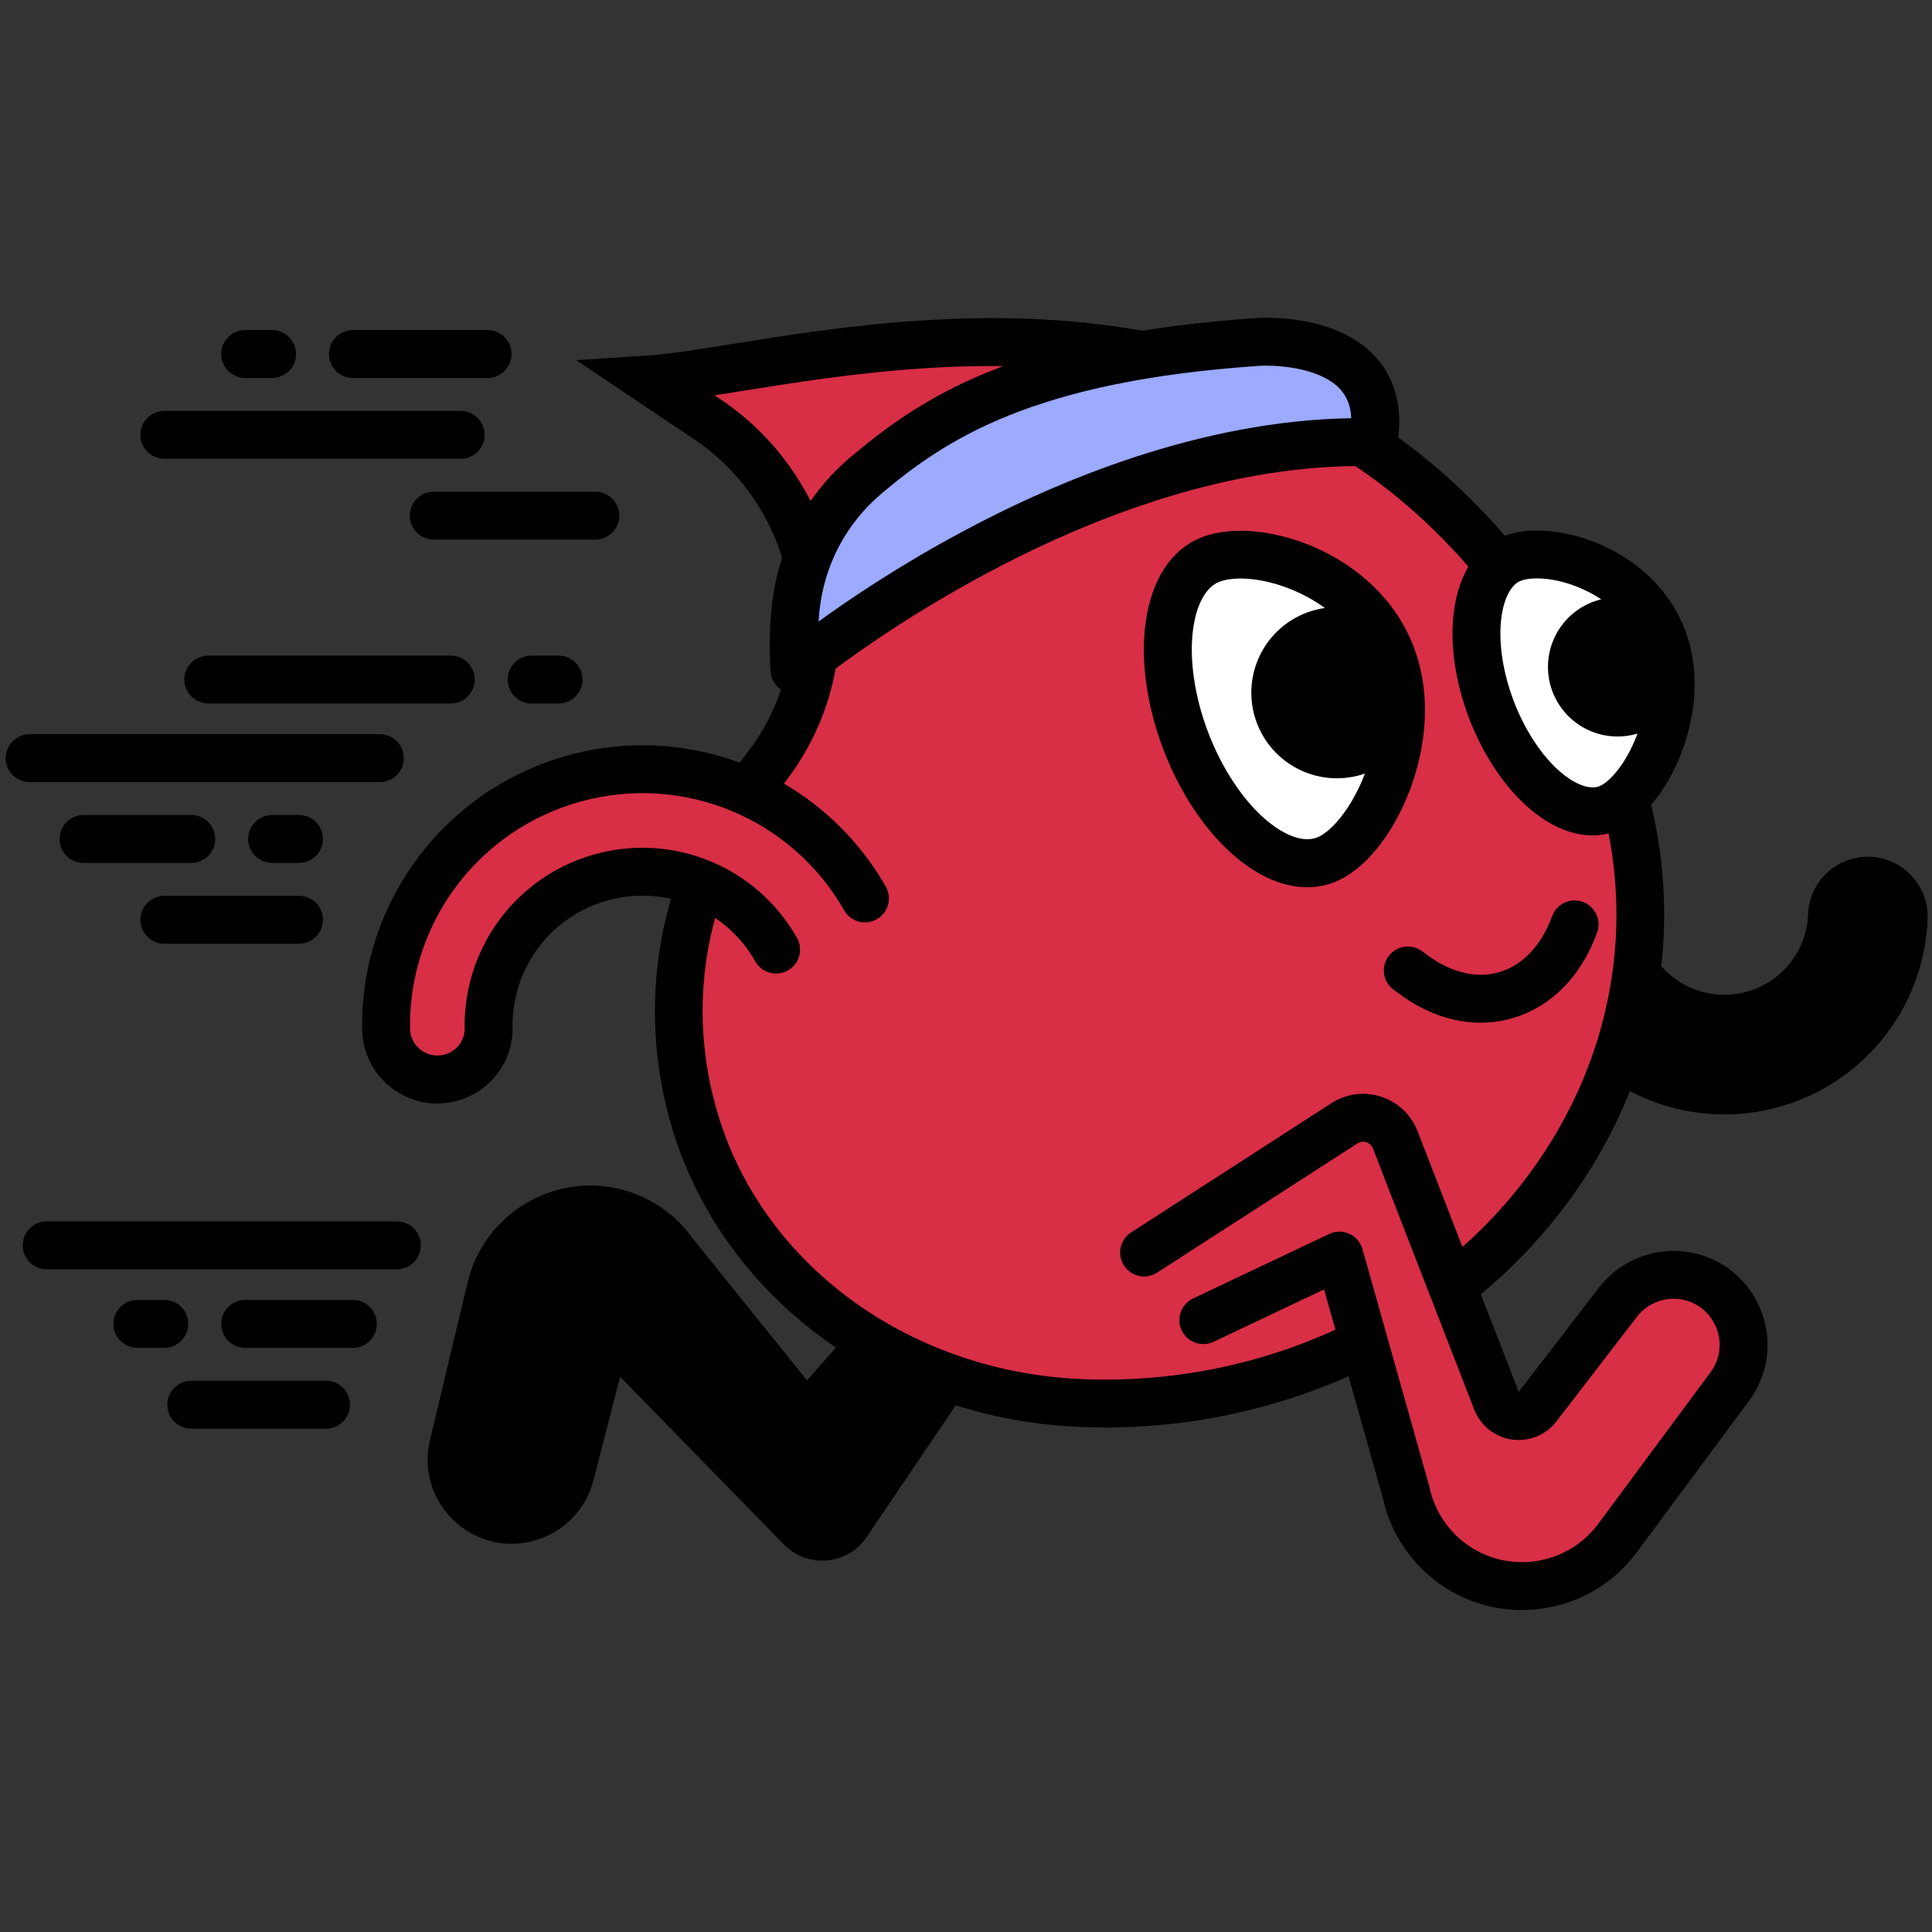 <svg xmlns="http://www.w3.org/2000/svg" xmlns:xlink="http://www.w3.org/1999/xlink" width="1080" zoomAndPan="magnify" viewBox="0 0 810 810" height="1080" preserveAspectRatio="xMidYMid meet" version="1.0"><rect x="0" y="0" width="810" height="810" fill="#333333" stroke="none"/><path fill="#000000" d="M 779.902 369.574 C 789.504 367.477 798.516 375.008 798.141 384.82 C 796.898 418.281 773.238 447.973 739.004 455.43 C 704.766 462.895 670.906 445.754 655.844 415.832 C 651.426 407.062 656.484 396.469 666.086 394.371 C 672.738 392.918 679.602 396.078 682.652 402.168 C 691.664 420.188 712.02 430.516 732.602 426.035 C 753.184 421.543 767.391 403.672 768.082 383.543 C 768.32 376.738 773.238 371.004 779.891 369.562 Z M 779.902 369.574 " fill-opacity="1" fill-rule="nonzero"/><path fill="#000000" d="M 722.926 467.227 C 691.262 467.227 661.555 449.543 646.871 420.375 C 643.355 413.398 643.27 405.355 646.633 398.312 C 649.996 391.262 656.309 386.266 663.938 384.598 C 675.145 382.148 686.531 387.547 691.625 397.711 C 698.793 412.055 714.77 419.688 730.457 416.262 C 746.145 412.832 757.488 399.254 758.043 383.227 C 758.43 371.871 766.539 362.219 777.746 359.773 L 779.879 369.586 L 777.746 359.773 C 785.375 358.117 793.195 360.035 799.18 365.043 C 805.168 370.051 808.441 377.406 808.156 385.211 C 806.711 424.055 779.152 456.973 741.125 465.254 C 735.051 466.586 728.938 467.227 722.914 467.227 Z M 669.336 404.086 C 668.973 404.086 668.594 404.125 668.219 404.211 C 666.137 404.664 665.156 406.121 664.766 406.949 C 664.379 407.777 663.852 409.445 664.816 411.34 C 678.172 437.871 707.801 451.965 736.867 445.641 C 765.938 439.301 787.008 414.152 788.113 384.473 C 788.188 382.336 787.02 381.043 786.316 380.453 C 785.613 379.863 784.133 378.949 782.039 379.402 C 779.805 379.891 778.199 381.746 778.121 383.918 C 777.258 409.133 759.422 430.504 734.734 435.875 C 710.062 441.246 684.949 429.25 673.664 406.684 C 672.852 405.066 671.168 404.086 669.336 404.086 Z M 669.336 404.086 " fill-opacity="1" fill-rule="nonzero"/><path fill="#000000" d="M 403.18 567.641 L 355.051 638.824 C 350.645 645.336 341.371 646.164 335.875 640.543 L 265.328 568.305 C 260.672 563.535 252.602 565.695 250.934 572.145 L 239.035 618.242 C 236.789 626.926 230.113 633.777 221.477 636.227 C 202.93 641.484 185.57 624.828 190.051 606.078 L 205.84 539.902 C 211.301 517.039 234.191 502.867 257.082 508.164 C 267.363 510.547 276.398 516.637 282.445 525.281 L 337.98 594.246 L 373.965 553.594 " fill-opacity="1" fill-rule="nonzero"/><path fill="#000000" d="M 344.734 654.336 C 338.711 654.336 332.949 651.926 328.695 647.57 L 259.996 577.227 L 248.762 620.762 C 245.637 632.863 236.238 642.488 224.215 645.887 C 212.039 649.34 199.312 646.164 190.176 637.406 C 181.039 628.645 177.336 616.07 180.273 603.758 L 196.062 537.582 C 202.777 509.445 231.152 491.863 259.344 498.398 C 271.941 501.324 282.973 508.715 290.453 519.246 L 338.332 578.695 L 366.445 546.957 C 370.125 542.801 376.473 542.414 380.617 546.09 C 384.77 549.77 385.16 556.105 381.48 560.258 L 345.488 600.91 C 343.527 603.117 340.707 604.348 337.73 604.285 C 334.781 604.211 331.996 602.844 330.152 600.547 L 274.617 531.582 C 274.477 531.406 274.34 531.23 274.215 531.043 C 269.57 524.418 262.68 519.773 254.812 517.941 C 237.34 513.887 219.758 524.781 215.59 542.227 L 199.805 608.402 C 198.535 613.711 200.129 619.121 204.07 622.898 C 208.012 626.676 213.484 628.031 218.727 626.551 C 223.91 625.082 227.965 620.938 229.309 615.719 L 241.207 569.621 C 242.875 563.133 247.945 558.027 254.422 556.305 C 260.898 554.574 267.824 556.48 272.508 561.277 L 343.051 633.516 C 343.703 634.18 344.457 634.266 344.961 634.219 C 345.473 634.168 346.188 633.953 346.715 633.176 L 394.848 561.992 C 397.945 557.398 404.195 556.195 408.789 559.293 C 413.383 562.395 414.59 568.645 411.488 573.238 L 363.359 644.422 C 359.555 650.031 353.508 653.605 346.766 654.211 C 346.09 654.273 345.41 654.297 344.734 654.297 Z M 344.734 654.336 " fill-opacity="1" fill-rule="nonzero"/><path fill="#d82e46" d="M 271.664 159.109 C 339.387 154.742 555.254 81.664 664.516 292.73 C 698.215 355.191 694.914 429.012 655.742 488.75 C 613.535 553.133 536.203 591.297 454.121 588.273 C 378.129 585.473 312.707 538.422 291.848 471.605 C 275.984 420.766 286.398 366.086 320.137 323.125 C 320.762 322.324 321.379 321.52 321.992 320.703 C 356.781 274.355 344.734 208.105 296.59 175.824 L 271.652 159.109 Z M 271.664 159.109 " fill-opacity="1" fill-rule="nonzero"/><path fill="#000000" d="M 463.234 598.473 C 460.086 598.473 456.934 598.41 453.758 598.301 C 373.348 595.324 304.434 545.613 282.27 474.594 C 274 448.074 272.355 419.699 277.539 392.527 C 282.711 365.406 294.707 339.254 312.254 316.926 C 312.832 316.188 313.41 315.434 313.984 314.68 C 328.934 294.773 334.844 270.176 330.641 245.43 C 326.422 220.555 311.977 198.227 291.02 184.172 L 241.531 150.988 L 271.027 149.094 C 280.312 148.492 293.078 146.445 307.836 144.086 C 352.527 136.922 420.062 126.102 487.719 140.398 C 569.082 157.578 631.547 207.25 673.402 288.047 C 690.773 320.277 699.105 356.297 697.5 392.215 C 695.891 428.156 684.359 463.438 664.152 494.258 C 621.633 559.105 545.289 598.488 463.234 598.488 Z M 299.566 165.723 L 302.203 167.492 C 327.715 184.598 345.301 211.781 350.445 242.066 C 355.578 272.312 348.336 302.367 330.051 326.727 C 329.398 327.605 328.734 328.461 328.055 329.324 C 296.191 369.898 286.488 420.664 301.449 468.617 C 321.078 531.531 382.586 575.582 454.5 578.242 C 533.141 581.117 607.035 544.746 647.348 483.254 C 684.633 426.387 687.746 356.949 655.68 297.512 L 655.605 297.359 C 565.43 123.164 399.93 149.684 311.012 163.93 C 307.047 164.555 303.23 165.172 299.566 165.746 Z M 299.566 165.723 " fill-opacity="1" fill-rule="nonzero"/><path fill="#d82e46" d="M 479.664 525.133 L 563.648 470.953 C 571.332 465.996 581.633 469.336 584.949 477.867 L 627.43 587.355 C 630.23 594.586 639.855 595.965 644.574 589.828 L 678.348 545.941 C 684.711 537.668 694.988 533.402 705.344 534.719 C 727.582 537.57 738.551 563.297 725.195 581.305 L 678.098 644.887 C 661.816 666.859 630.867 671.566 608.793 655.441 C 598.891 648.199 592 637.555 589.477 625.547 L 561.555 526.426 L 504.5 553.469 " fill-opacity="1" fill-rule="nonzero"/><path fill="#000000" d="M 638.035 675.004 C 625.797 675.004 613.461 671.277 602.883 663.547 C 591.047 654.898 582.84 642.273 579.738 627.969 L 555.129 540.594 L 508.816 562.543 C 503.809 564.914 497.824 562.781 495.438 557.773 C 493.066 552.766 495.199 546.781 500.207 544.395 L 557.262 517.352 C 559.934 516.082 563.023 516.059 565.719 517.289 C 568.406 518.504 570.426 520.863 571.23 523.699 L 599.156 622.82 C 599.219 623.035 599.266 623.25 599.316 623.473 C 601.34 633.074 606.824 641.547 614.73 647.332 C 632.289 660.156 657.098 656.379 670.039 638.91 L 717.141 575.332 C 721.27 569.762 722.109 562.633 719.387 556.258 C 716.664 549.879 710.941 545.551 704.074 544.672 C 697.297 543.805 690.484 546.629 686.316 552.051 L 652.543 595.938 C 648.152 601.648 640.984 604.547 633.867 603.531 C 626.742 602.504 620.691 597.695 618.082 590.98 L 575.598 481.496 C 574.945 479.801 573.602 479.137 572.848 478.898 C 572.109 478.66 570.629 478.395 569.098 479.387 L 485.109 533.566 C 480.453 536.578 474.242 535.234 471.23 530.566 C 468.23 525.91 469.559 519.699 474.23 516.688 L 558.215 462.508 C 564.43 458.504 572.02 457.512 579.051 459.797 C 586.078 462.082 591.637 467.34 594.309 474.23 L 636.73 583.551 L 670.402 539.805 C 678.91 528.746 692.805 522.973 706.637 524.754 C 720.656 526.551 732.328 535.387 737.875 548.387 C 743.422 561.391 741.703 575.934 733.293 587.281 L 686.191 650.859 C 674.508 666.633 656.383 675.004 638.047 675.004 Z M 638.035 675.004 " fill-opacity="1" fill-rule="nonzero"/><path fill="#ffffff" d="M 697.008 267.527 C 708.055 296.508 689.93 332.977 674.055 339.039 C 658.18 345.102 636.34 326.516 625.285 297.547 C 614.238 268.57 618.156 240.184 634.031 234.121 C 649.906 228.059 685.953 238.551 697.008 267.527 Z M 697.008 267.527 " fill-opacity="1" fill-rule="nonzero"/><path fill="#000000" d="M 667.641 350.246 C 659.07 350.246 650.02 346.445 641.348 339.066 C 630.883 330.152 621.844 316.676 615.91 301.113 C 609.973 285.551 607.738 269.473 609.621 255.855 C 611.793 240.082 619.195 229.023 630.469 224.734 C 641.223 220.629 656.91 222.074 671.406 228.5 C 688.074 235.891 700.5 248.477 706.398 263.941 C 714.328 284.746 708.945 305.129 705.016 315.434 C 698.828 331.684 688.336 344.324 677.633 348.402 C 674.418 349.633 671.066 350.234 667.641 350.234 Z M 644.398 242.492 C 641.598 242.492 639.266 242.867 637.609 243.496 C 633.629 245.016 630.594 250.66 629.5 258.605 C 628.094 268.797 629.977 281.688 634.66 293.961 C 639.34 306.246 646.52 317.113 654.352 323.766 C 660.461 328.961 666.488 331.156 670.465 329.641 C 674.91 327.945 681.762 320.062 686.242 308.293 C 691.188 295.301 691.688 281.75 687.621 271.094 C 682.25 257.023 670.051 249.871 663.262 246.859 C 656.195 243.723 649.508 242.492 644.398 242.492 Z M 644.398 242.492 " fill-opacity="1" fill-rule="nonzero"/><path fill="#ffffff" d="M 583.289 274.656 C 596.555 309.445 574.793 353.258 555.719 360.523 C 536.641 367.805 510.422 345.492 497.156 310.703 C 483.891 275.914 488.586 241.812 507.664 234.535 C 526.738 227.258 570.012 239.855 583.277 274.656 Z M 583.289 274.656 " fill-opacity="1" fill-rule="nonzero"/><path fill="#000000" d="M 548.035 371.973 C 538.211 371.973 527.793 367.578 517.754 359.031 C 505.43 348.539 494.785 332.652 487.77 314.277 C 480.766 295.906 478.121 276.953 480.328 260.926 C 482.84 242.742 491.273 230.043 504.074 225.16 C 528.473 215.848 577.504 231.371 592.652 271.082 C 601.941 295.441 595.602 319.375 590.996 331.484 C 583.77 350.484 571.621 365.207 559.281 369.914 C 555.668 371.293 551.891 371.969 548.023 371.969 Z M 520.086 242.543 C 516.66 242.543 513.637 243.008 511.238 243.91 C 505.68 246.031 501.664 253.234 500.234 263.664 C 498.5 276.227 500.797 292.062 506.547 307.113 C 512.293 322.172 521.117 335.512 530.781 343.734 C 538.801 350.559 546.582 353.258 552.152 351.137 C 557.914 348.941 566.676 339.027 572.258 324.332 C 578.371 308.277 578.973 291.473 573.914 278.223 C 564.742 254.164 537.32 242.543 520.102 242.543 Z M 520.086 242.543 " fill-opacity="1" fill-rule="nonzero"/><path fill="#000000" d="M 596.379 290.422 C 596.379 291.594 596.324 292.77 596.207 293.938 C 596.094 295.105 595.922 296.27 595.691 297.422 C 595.461 298.574 595.176 299.711 594.836 300.836 C 594.492 301.961 594.098 303.066 593.648 304.152 C 593.199 305.238 592.695 306.297 592.145 307.336 C 591.59 308.371 590.984 309.379 590.332 310.355 C 589.68 311.332 588.98 312.273 588.234 313.184 C 587.488 314.09 586.703 314.961 585.871 315.793 C 585.039 316.621 584.172 317.41 583.262 318.156 C 582.352 318.902 581.41 319.602 580.434 320.254 C 579.457 320.906 578.449 321.512 577.414 322.062 C 576.375 322.617 575.316 323.121 574.23 323.57 C 573.145 324.02 572.039 324.414 570.914 324.758 C 569.789 325.098 568.652 325.383 567.5 325.613 C 566.348 325.84 565.184 326.012 564.016 326.129 C 562.848 326.242 561.676 326.301 560.5 326.301 C 559.324 326.301 558.152 326.242 556.98 326.129 C 555.812 326.012 554.652 325.84 553.5 325.613 C 552.348 325.383 551.207 325.098 550.082 324.758 C 548.957 324.414 547.852 324.02 546.766 323.57 C 545.684 323.121 544.621 322.617 543.586 322.062 C 542.547 321.512 541.543 320.906 540.562 320.254 C 539.586 319.602 538.645 318.902 537.734 318.156 C 536.828 317.41 535.957 316.621 535.125 315.793 C 534.297 314.961 533.508 314.09 532.762 313.184 C 532.016 312.273 531.316 311.332 530.664 310.355 C 530.012 309.379 529.41 308.371 528.855 307.336 C 528.301 306.297 527.797 305.238 527.348 304.152 C 526.898 303.066 526.504 301.961 526.164 300.836 C 525.82 299.711 525.535 298.574 525.309 297.422 C 525.078 296.27 524.906 295.105 524.789 293.938 C 524.676 292.77 524.617 291.594 524.617 290.422 C 524.617 289.246 524.676 288.074 524.789 286.902 C 524.906 285.734 525.078 284.574 525.309 283.422 C 525.535 282.27 525.82 281.129 526.164 280.004 C 526.504 278.879 526.898 277.773 527.348 276.688 C 527.797 275.605 528.301 274.543 528.855 273.508 C 529.41 272.469 530.012 271.465 530.664 270.484 C 531.316 269.508 532.016 268.566 532.762 267.656 C 533.508 266.75 534.297 265.879 535.125 265.047 C 535.957 264.219 536.828 263.43 537.734 262.684 C 538.645 261.938 539.586 261.238 540.562 260.586 C 541.543 259.934 542.547 259.332 543.586 258.777 C 544.621 258.223 545.684 257.723 546.766 257.27 C 547.852 256.82 548.957 256.426 550.082 256.086 C 551.207 255.742 552.348 255.457 553.5 255.23 C 554.652 255 555.812 254.828 556.984 254.711 C 558.152 254.598 559.324 254.539 560.5 254.539 C 561.676 254.539 562.848 254.598 564.016 254.711 C 565.184 254.828 566.348 255 567.5 255.23 C 568.652 255.457 569.789 255.742 570.914 256.086 C 572.039 256.426 573.145 256.82 574.23 257.27 C 575.316 257.719 576.375 258.223 577.414 258.777 C 578.449 259.332 579.457 259.934 580.434 260.586 C 581.41 261.238 582.355 261.938 583.262 262.684 C 584.172 263.43 585.039 264.219 585.871 265.047 C 586.703 265.879 587.488 266.75 588.234 267.656 C 588.98 268.566 589.68 269.508 590.332 270.484 C 590.984 271.465 591.59 272.469 592.145 273.508 C 592.695 274.543 593.199 275.605 593.648 276.688 C 594.098 277.773 594.492 278.879 594.836 280.004 C 595.176 281.129 595.461 282.27 595.691 283.422 C 595.922 284.574 596.094 285.734 596.207 286.902 C 596.324 288.074 596.379 289.246 596.379 290.422 Z M 596.379 290.422 " fill-opacity="1" fill-rule="nonzero"/><path fill="#000000" d="M 707.324 279.613 C 707.324 280.57 707.277 281.523 707.184 282.473 C 707.09 283.426 706.949 284.367 706.766 285.305 C 706.578 286.242 706.348 287.168 706.07 288.082 C 705.793 288.996 705.469 289.895 705.105 290.777 C 704.738 291.66 704.332 292.52 703.883 293.363 C 703.43 294.207 702.941 295.023 702.41 295.82 C 701.879 296.613 701.312 297.379 700.707 298.117 C 700.098 298.855 699.457 299.562 698.781 300.238 C 698.105 300.914 697.402 301.555 696.66 302.16 C 695.922 302.766 695.156 303.336 694.363 303.867 C 693.57 304.395 692.75 304.887 691.906 305.336 C 691.066 305.789 690.203 306.195 689.32 306.562 C 688.438 306.926 687.539 307.246 686.625 307.523 C 685.711 307.801 684.785 308.035 683.848 308.219 C 682.91 308.406 681.969 308.547 681.02 308.641 C 680.066 308.734 679.113 308.781 678.16 308.781 C 677.203 308.781 676.25 308.734 675.301 308.641 C 674.348 308.547 673.406 308.406 672.469 308.219 C 671.531 308.035 670.605 307.801 669.691 307.523 C 668.777 307.246 667.879 306.926 666.996 306.562 C 666.113 306.195 665.25 305.789 664.41 305.336 C 663.566 304.887 662.75 304.395 661.953 303.867 C 661.16 303.336 660.395 302.766 659.656 302.16 C 658.918 301.555 658.211 300.914 657.535 300.238 C 656.859 299.562 656.219 298.855 655.613 298.117 C 655.004 297.379 654.438 296.613 653.906 295.82 C 653.375 295.023 652.887 294.207 652.434 293.363 C 651.984 292.52 651.578 291.66 651.211 290.777 C 650.844 289.895 650.523 288.996 650.246 288.082 C 649.969 287.168 649.738 286.242 649.551 285.305 C 649.367 284.367 649.227 283.426 649.133 282.473 C 649.039 281.523 648.992 280.57 648.992 279.613 C 648.992 278.66 649.039 277.707 649.133 276.758 C 649.227 275.805 649.367 274.863 649.551 273.926 C 649.738 272.988 649.969 272.062 650.246 271.148 C 650.523 270.234 650.844 269.336 651.211 268.453 C 651.578 267.57 651.984 266.707 652.434 265.867 C 652.887 265.023 653.375 264.203 653.906 263.41 C 654.438 262.617 655.004 261.852 655.613 261.113 C 656.219 260.375 656.859 259.668 657.535 258.992 C 658.211 258.316 658.918 257.676 659.656 257.07 C 660.395 256.461 661.16 255.895 661.953 255.363 C 662.75 254.832 663.566 254.344 664.41 253.891 C 665.25 253.441 666.113 253.035 666.996 252.668 C 667.879 252.305 668.777 251.98 669.691 251.703 C 670.605 251.426 671.531 251.195 672.469 251.008 C 673.406 250.824 674.348 250.684 675.301 250.59 C 676.25 250.496 677.203 250.449 678.16 250.449 C 679.113 250.449 680.066 250.496 681.02 250.59 C 681.969 250.684 682.91 250.824 683.848 251.008 C 684.785 251.195 685.711 251.426 686.625 251.703 C 687.539 251.98 688.438 252.305 689.32 252.668 C 690.203 253.035 691.066 253.441 691.906 253.891 C 692.75 254.344 693.57 254.832 694.363 255.363 C 695.156 255.895 695.922 256.461 696.66 257.07 C 697.402 257.676 698.105 258.316 698.781 258.992 C 699.457 259.668 700.098 260.375 700.707 261.113 C 701.312 261.852 701.879 262.617 702.41 263.41 C 702.941 264.203 703.43 265.023 703.883 265.867 C 704.332 266.707 704.738 267.57 705.105 268.453 C 705.469 269.336 705.793 270.234 706.07 271.148 C 706.348 272.062 706.578 272.988 706.766 273.926 C 706.949 274.863 707.09 275.805 707.184 276.758 C 707.277 277.707 707.324 278.66 707.324 279.613 Z M 707.324 279.613 " fill-opacity="1" fill-rule="nonzero"/><path fill="#000000" d="M 620.703 428.773 C 609.359 428.773 597.824 424.793 587.18 417.062 L 584.332 414.992 C 579.84 411.73 578.848 405.453 582.109 400.973 C 585.375 396.492 591.648 395.488 596.129 398.754 L 598.977 400.824 C 608.855 407.988 619.461 410.363 628.859 407.488 C 638.562 404.512 646.332 396.219 650.723 384.133 C 652.617 378.922 658.379 376.238 663.586 378.121 C 668.797 380.016 671.496 385.777 669.598 390.984 C 662.996 409.145 650.621 421.82 634.746 426.676 C 630.168 428.082 625.461 428.773 620.715 428.773 Z M 620.703 428.773 " fill-opacity="1" fill-rule="nonzero"/><path fill="#d82e46" d="M 362.617 376.691 C 338.938 335.125 289.352 313.148 241.055 326.301 C 192.762 339.465 161.188 383.555 161.863 431.395 C 162.062 445.438 175.469 455.516 189.008 451.828 C 198.398 449.266 205.012 440.734 204.836 431.008 C 204.348 402.23 223.309 375.672 252.352 367.766 C 281.391 359.848 311.211 373.113 325.383 398.164 " fill-opacity="1" fill-rule="nonzero"/><path fill="#000000" d="M 183.285 462.645 C 176.547 462.645 169.945 460.473 164.387 456.281 C 156.543 450.371 151.961 441.359 151.824 431.547 C 151.059 377.98 186.664 330.719 238.422 316.613 C 290.164 302.508 344.836 325.172 371.352 371.707 C 374.102 376.527 372.422 382.652 367.602 385.398 C 362.781 388.148 356.656 386.465 353.91 381.648 C 331.922 343.066 286.613 324.281 243.703 335.977 C 200.793 347.676 171.277 386.844 171.902 431.246 C 171.953 434.809 173.621 438.086 176.473 440.23 C 179.32 442.379 182.934 443.066 186.375 442.137 C 191.418 440.758 194.895 436.254 194.809 431.168 C 194.23 397.098 216.809 367.039 249.715 358.066 C 282.633 349.094 317.348 363.551 334.129 393.191 C 336.863 398.023 335.156 404.148 330.34 406.871 C 325.508 409.609 319.383 407.902 316.66 403.082 C 304.398 381.434 279.047 370.879 255 377.43 C 230.953 383.98 214.461 405.934 214.887 430.82 C 215.125 445.09 205.574 457.699 191.656 461.504 C 188.883 462.258 186.074 462.633 183.301 462.633 Z M 183.285 462.645 " fill-opacity="1" fill-rule="nonzero"/><path fill="#000000" d="M 193.141 192.355 L 68.891 192.355 C 63.344 192.355 58.852 187.859 58.852 182.312 C 58.852 176.766 63.344 172.273 68.891 172.273 L 193.141 172.273 C 198.688 172.273 203.18 176.766 203.18 182.312 C 203.18 187.859 198.688 192.355 193.141 192.355 Z M 193.141 192.355 " fill-opacity="1" fill-rule="nonzero"/><path fill="#000000" d="M 204.434 158.469 L 147.957 158.469 C 142.41 158.469 137.918 153.977 137.918 148.43 C 137.918 142.883 142.41 138.387 147.957 138.387 L 204.434 138.387 C 209.98 138.387 214.473 142.883 214.473 148.43 C 214.473 153.977 209.98 158.469 204.434 158.469 Z M 204.434 158.469 " fill-opacity="1" fill-rule="nonzero"/><path fill="#000000" d="M 249.617 226.238 L 181.844 226.238 C 176.297 226.238 171.805 221.746 171.805 216.199 C 171.805 210.652 176.297 206.16 181.844 206.16 L 249.617 206.16 C 255.164 206.16 259.656 210.652 259.656 216.199 C 259.656 221.746 255.164 226.238 249.617 226.238 Z M 249.617 226.238 " fill-opacity="1" fill-rule="nonzero"/><path fill="#000000" d="M 114.07 158.469 L 102.777 158.469 C 97.23 158.469 92.734 153.977 92.734 148.43 C 92.734 142.883 97.23 138.387 102.777 138.387 L 114.07 138.387 C 119.617 138.387 124.113 142.883 124.113 148.43 C 124.113 153.977 119.617 158.469 114.07 158.469 Z M 114.07 158.469 " fill-opacity="1" fill-rule="nonzero"/><path fill="#000000" d="M 80.188 361.781 L 35.004 361.781 C 29.457 361.781 24.965 357.289 24.965 351.738 C 24.965 346.191 29.457 341.699 35.004 341.699 L 80.188 341.699 C 85.734 341.699 90.227 346.191 90.227 351.738 C 90.227 357.289 85.734 361.781 80.188 361.781 Z M 80.188 361.781 " fill-opacity="1" fill-rule="nonzero"/><path fill="#000000" d="M 125.367 395.664 L 68.891 395.664 C 63.344 395.664 58.852 391.172 58.852 385.625 C 58.852 380.078 63.344 375.586 68.891 375.586 L 125.367 375.586 C 130.914 375.586 135.406 380.078 135.406 385.625 C 135.406 391.172 130.914 395.664 125.367 395.664 Z M 125.367 395.664 " fill-opacity="1" fill-rule="nonzero"/><path fill="#000000" d="M 159.254 327.895 L 12.414 327.895 C 6.867 327.895 2.375 323.402 2.375 317.855 C 2.375 312.309 6.867 307.816 12.414 307.816 L 159.254 307.816 C 164.801 307.816 169.293 312.309 169.293 317.855 C 169.293 323.402 164.801 327.895 159.254 327.895 Z M 159.254 327.895 " fill-opacity="1" fill-rule="nonzero"/><path fill="#000000" d="M 125.367 361.781 L 114.07 361.781 C 108.523 361.781 104.031 357.289 104.031 351.738 C 104.031 346.191 108.523 341.699 114.07 341.699 L 125.367 341.699 C 130.914 341.699 135.406 346.191 135.406 351.738 C 135.406 357.289 130.914 361.781 125.367 361.781 Z M 125.367 361.781 " fill-opacity="1" fill-rule="nonzero"/><path fill="#000000" d="M 136.664 598.977 L 80.188 598.977 C 74.637 598.977 70.145 594.484 70.145 588.938 C 70.145 583.391 74.637 578.898 80.188 578.898 L 136.664 578.898 C 142.211 578.898 146.703 583.391 146.703 588.938 C 146.703 594.484 142.211 598.977 136.664 598.977 Z M 136.664 598.977 " fill-opacity="1" fill-rule="nonzero"/><path fill="#000000" d="M 147.957 565.09 L 102.777 565.09 C 97.23 565.09 92.734 560.598 92.734 555.051 C 92.734 549.504 97.23 545.012 102.777 545.012 L 147.957 545.012 C 153.504 545.012 157.996 549.504 157.996 555.051 C 157.996 560.598 153.504 565.09 147.957 565.09 Z M 147.957 565.09 " fill-opacity="1" fill-rule="nonzero"/><path fill="#000000" d="M 68.891 565.09 L 57.594 565.09 C 52.047 565.09 47.555 560.598 47.555 555.051 C 47.555 549.504 52.047 545.012 57.594 545.012 L 68.891 545.012 C 74.438 545.012 78.93 549.504 78.93 555.051 C 78.93 560.598 74.438 565.09 68.891 565.09 Z M 68.891 565.09 " fill-opacity="1" fill-rule="nonzero"/><path fill="#9caaff" d="M 575.773 185.402 C 584.02 139.57 527.668 143.348 527.668 143.348 C 426.234 150.137 388.496 177.871 363.094 199.27 C 346.277 213.438 335.746 233.555 333.539 255.43 C 332.773 262.922 332.484 271.508 333.113 280.895 C 333.113 280.895 451.047 182.426 575.773 185.402 " fill-opacity="1" fill-rule="nonzero"/><path fill="#000000" d="M 333.113 290.934 C 331.781 290.934 330.441 290.672 329.172 290.133 C 325.695 288.652 323.359 285.336 323.098 281.574 C 322.496 272.535 322.645 263.398 323.562 254.426 C 326.059 229.777 337.809 207.465 356.645 191.602 C 385.863 166.977 425.547 140.133 527.016 133.332 C 530.402 133.105 560.625 131.637 576.992 149.934 C 582.84 156.473 589.09 168.234 585.676 187.195 C 584.797 192.066 580.543 195.543 575.559 195.453 C 456.02 192.668 340.73 287.66 339.574 288.613 C 337.742 290.145 335.445 290.945 333.137 290.945 Z M 530.969 153.285 C 529.953 153.285 529.062 153.312 528.32 153.359 C 432.938 159.75 396.367 184.371 369.57 206.949 C 354.75 219.438 345.5 237.02 343.527 256.445 C 343.391 257.816 343.266 259.195 343.176 260.578 C 356.457 250.961 377.125 237.07 402.918 223.203 C 443.105 201.59 503.332 176.316 566.535 175.336 C 566.309 170.43 564.816 166.477 562.043 163.352 C 554.625 155.031 538.977 153.297 530.969 153.297 Z M 530.969 153.285 " fill-opacity="1" fill-rule="nonzero"/><path fill="#000000" d="M 188.996 294.949 L 87.34 294.949 C 81.793 294.949 77.301 290.457 77.301 284.91 C 77.301 279.363 81.793 274.871 87.34 274.871 L 188.996 274.871 C 194.543 274.871 199.039 279.363 199.039 284.91 C 199.039 290.457 194.543 294.949 188.996 294.949 Z M 188.996 294.949 " fill-opacity="1" fill-rule="nonzero"/><path fill="#000000" d="M 234.18 294.949 L 222.883 294.949 C 217.336 294.949 212.844 290.457 212.844 284.91 C 212.844 279.363 217.336 274.871 222.883 274.871 L 234.18 274.871 C 239.727 274.871 244.219 279.363 244.219 284.91 C 244.219 290.457 239.727 294.949 234.18 294.949 Z M 234.18 294.949 " fill-opacity="1" fill-rule="nonzero"/><path fill="#000000" d="M 166.406 532.148 L 19.566 532.148 C 14.02 532.148 9.527 527.656 9.527 522.105 C 9.527 516.559 14.02 512.066 19.566 512.066 L 166.406 512.066 C 171.953 512.066 176.445 516.559 176.445 522.105 C 176.445 527.656 171.953 532.148 166.406 532.148 Z M 166.406 532.148 " fill-opacity="1" fill-rule="nonzero"/></svg>